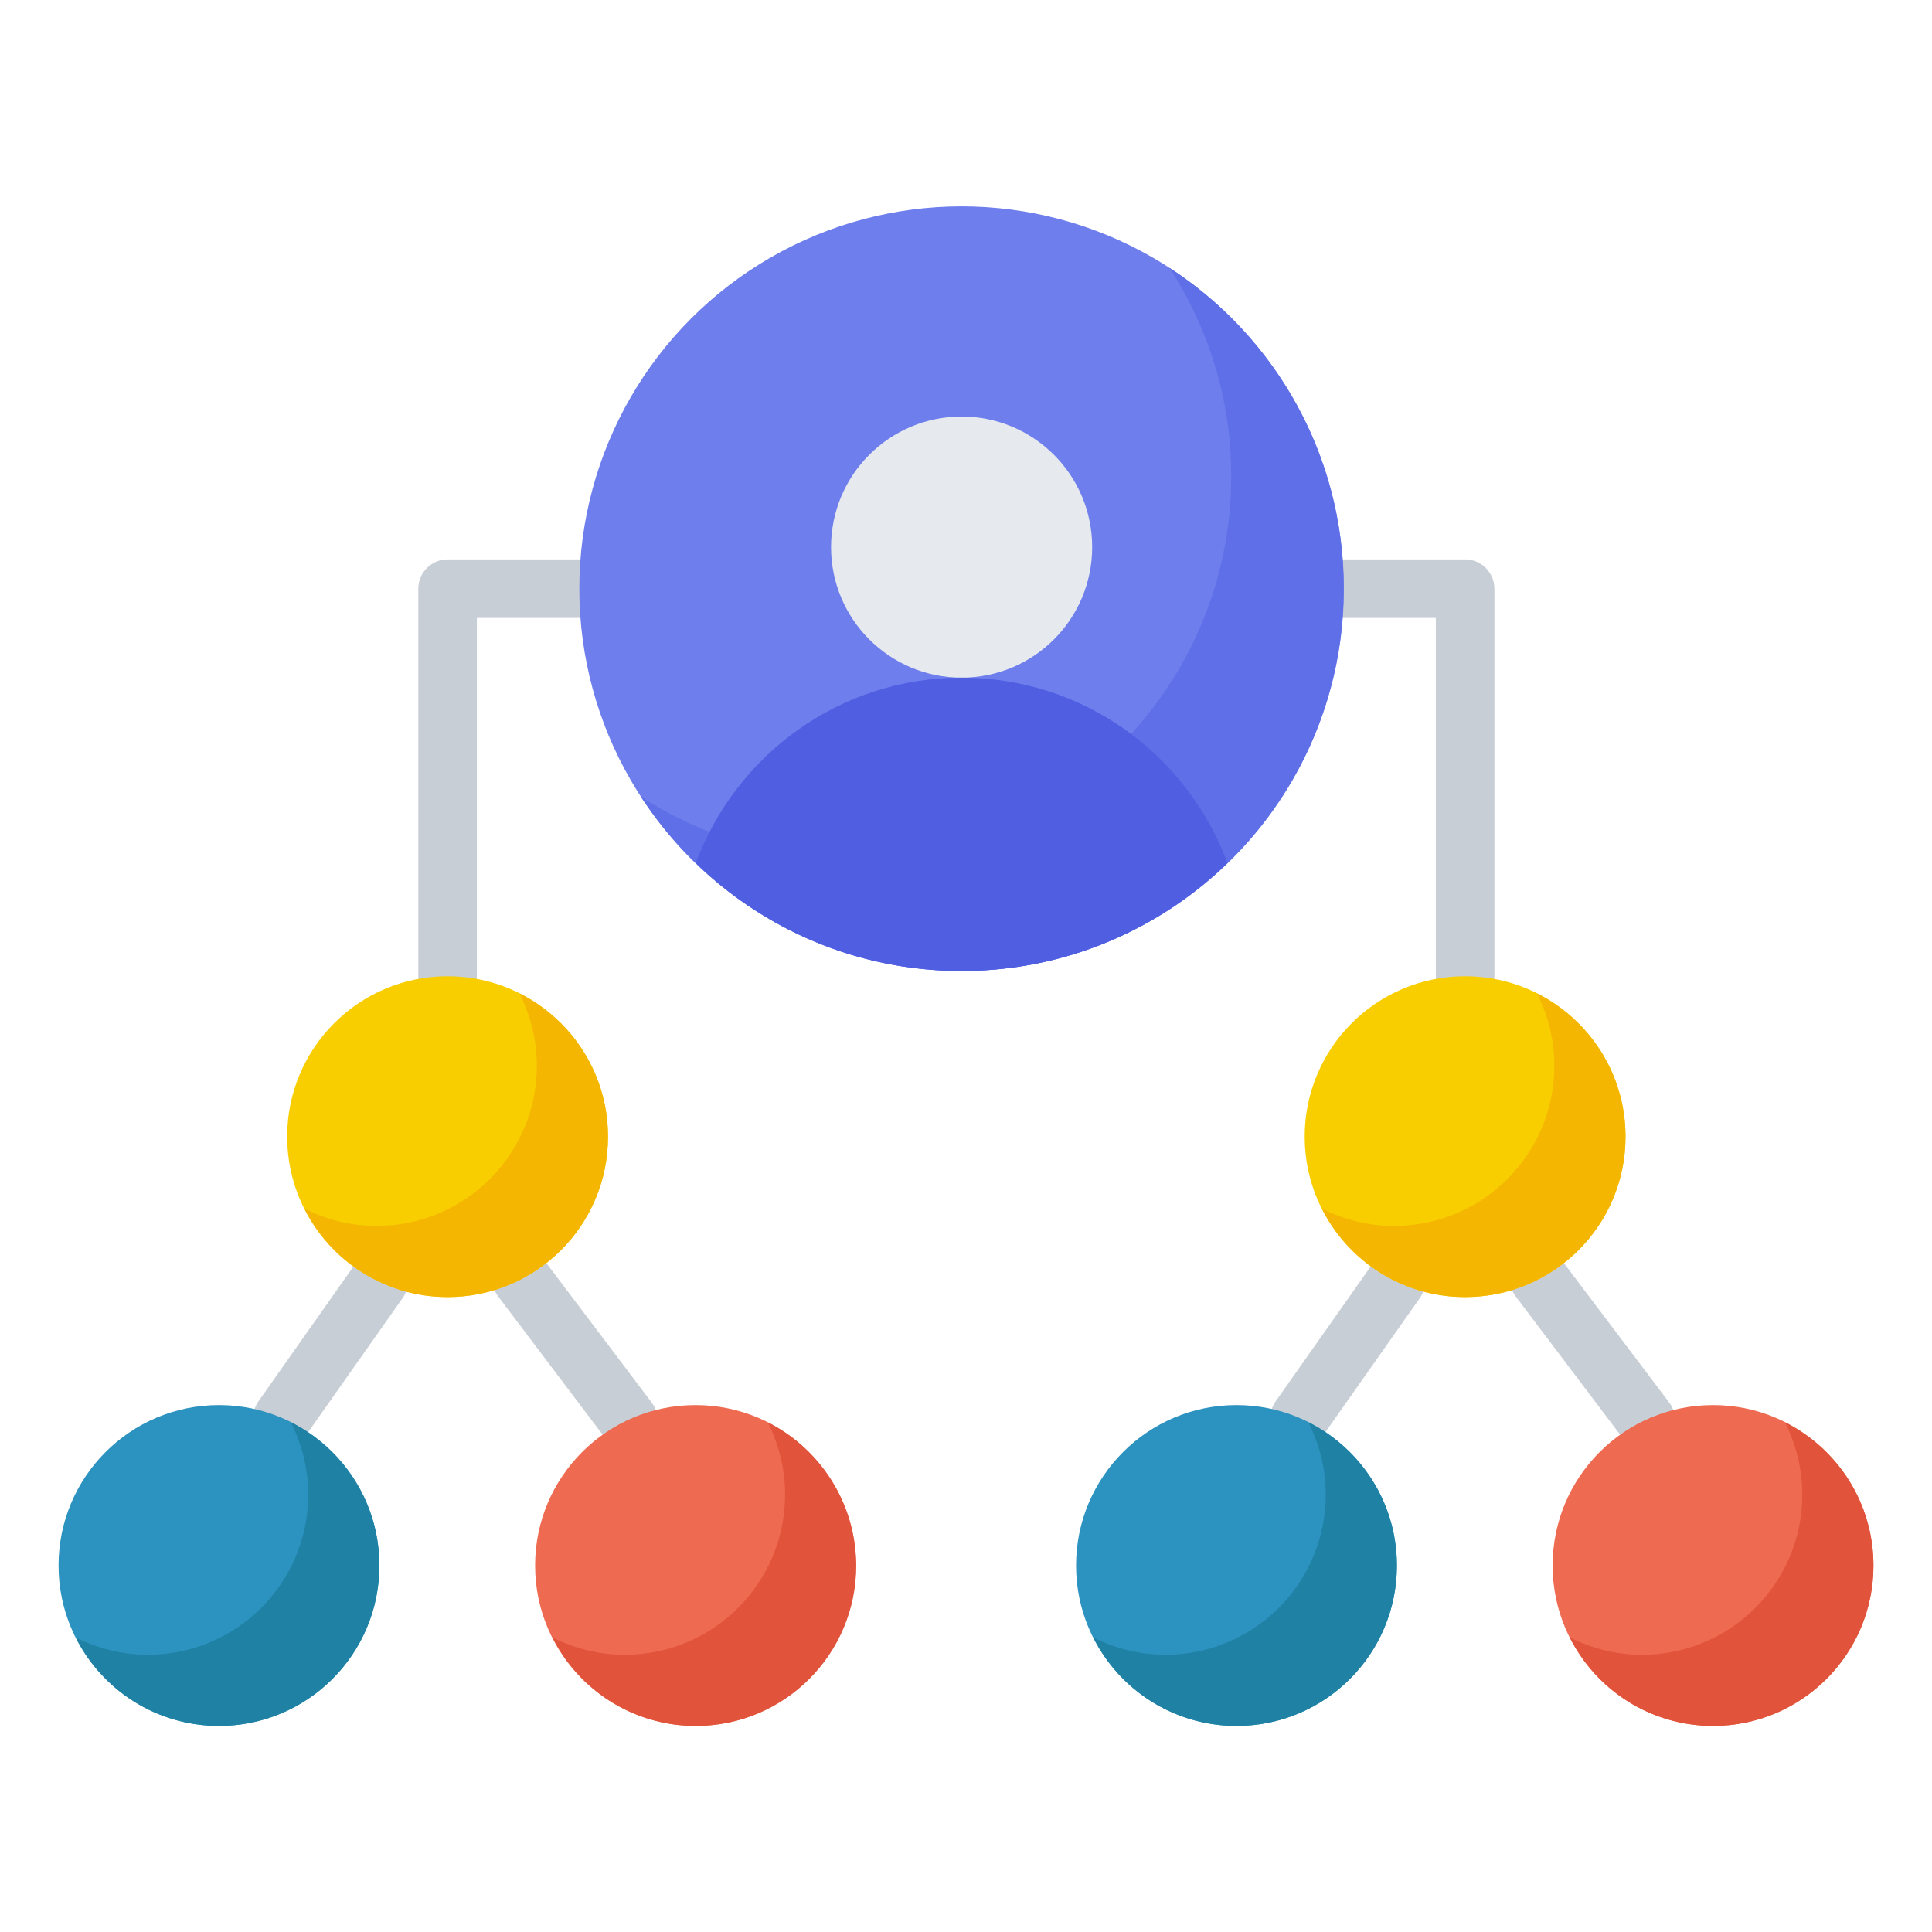 <svg id="Layer_1" enable-background="new 0 0 66 66" height="512" viewBox="0 0 66 66" width="512" xmlns="http://www.w3.org/2000/svg"><g><g><path d="m15.29 34.35c-.55 0-1-.45-1-1v-13.24c0-.55.45-1 1-1h4.49c.55 0 1 .45 1 1s-.45 1-1 1h-3.49v12.25c0 .54-.45.99-1 .99z" fill="#c8ced6"/></g><g><path d="m50.05 34.35c-.55 0-1-.45-1-1v-12.24h-3.14c-.55 0-1-.45-1-1s.45-1 1-1h4.14c.55 0 1 .45 1 1v13.25c0 .54-.45.99-1 .99z" fill="#c8ced6"/></g><g><path d="m56.22 49.51c-.3 0-.6-.14-.8-.4l-3.64-4.82c-.33-.44-.25-1.07.2-1.4.44-.33 1.07-.25 1.4.2l3.64 4.82c.33.44.25 1.07-.2 1.4-.18.14-.4.2-.6.2z" fill="#c8ced6"/></g><g><path d="m44.39 49.44c-.2 0-.4-.06-.57-.18-.45-.32-.56-.94-.24-1.39l3.29-4.67c.32-.45.94-.56 1.39-.24s.56.94.24 1.39l-3.29 4.67c-.2.27-.5.42-.82.42z" fill="#c8ced6"/></g><g><path d="m21.46 49.51c-.3 0-.6-.14-.8-.4l-3.64-4.82c-.33-.44-.25-1.07.2-1.4.44-.33 1.07-.25 1.4.2l3.64 4.82c.33.44.25 1.07-.2 1.4-.18.14-.39.2-.6.2z" fill="#c8ced6"/></g><g><path d="m9.64 49.44c-.2 0-.4-.06-.57-.18-.45-.32-.56-.94-.24-1.39l3.29-4.67c.32-.45.94-.56 1.39-.24s.56.94.24 1.39l-3.29 4.67c-.2.27-.51.42-.82.42z" fill="#c8ced6"/></g><circle cx="32.85" cy="20.11" fill="#6e7fed" r="13.06"/><path d="m39.95 9.15c1.33 2.05 2.11 4.48 2.11 7.11 0 7.22-5.85 13.06-13.06 13.06-2.62 0-5.06-.78-7.11-2.11 2.33 3.58 6.36 5.96 10.95 5.96 7.22 0 13.06-5.85 13.06-13.06.01-4.6-2.37-8.63-5.95-10.96z" fill="#5f6fe7"/><circle cx="32.85" cy="18.69" fill="#e6e9ee" r="4.46"/><path d="m32.85 33.17c3.53 0 6.73-1.41 9.08-3.69-1.37-3.7-4.91-6.33-9.08-6.33s-7.71 2.64-9.08 6.33c2.34 2.28 5.54 3.69 9.08 3.69z" fill="#505fe1"/><circle cx="42.24" cy="53.48" fill="#2c92bf" r="5.48"/><circle cx="58.52" cy="53.48" fill="#ee6a51" r="5.48"/><circle cx="15.29" cy="38.83" fill="#f8ce01" r="5.48"/><circle cx="7.48" cy="53.48" fill="#2c92bf" r="5.48"/><circle cx="23.76" cy="53.48" fill="#ee6a51" r="5.48"/><circle cx="50.05" cy="38.83" fill="#f8ce01" r="5.48"/><path d="m52.51 33.94c.37.74.59 1.58.59 2.46 0 3.03-2.45 5.48-5.48 5.48-.89 0-1.72-.22-2.46-.59.9 1.79 2.75 3.02 4.89 3.02 3.03 0 5.48-2.45 5.48-5.48 0-2.14-1.23-3.99-3.02-4.89z" fill="#f4b601"/><path d="m60.98 48.59c.37.74.59 1.58.59 2.46 0 3.03-2.45 5.48-5.48 5.48-.89 0-1.72-.22-2.46-.59.9 1.79 2.75 3.02 4.89 3.02 3.03 0 5.48-2.45 5.48-5.48 0-2.14-1.23-3.99-3.02-4.89z" fill="#e1533b"/><path d="m44.7 48.59c.37.74.59 1.58.59 2.46 0 3.03-2.45 5.48-5.48 5.48-.89 0-1.72-.22-2.46-.59.9 1.79 2.75 3.02 4.89 3.02 3.03 0 5.48-2.45 5.48-5.48 0-2.14-1.23-3.99-3.02-4.89z" fill="#1f81a3"/><path d="m9.94 48.59c.37.74.59 1.58.59 2.46 0 3.03-2.45 5.48-5.48 5.48-.89 0-1.72-.22-2.46-.59.9 1.79 2.75 3.02 4.89 3.02 3.03 0 5.48-2.45 5.48-5.48 0-2.14-1.23-3.99-3.02-4.89z" fill="#1f81a3"/><path d="m26.23 48.59c.37.74.59 1.58.59 2.46 0 3.03-2.45 5.48-5.48 5.48-.89 0-1.72-.22-2.46-.59.9 1.79 2.75 3.02 4.89 3.02 3.03 0 5.48-2.45 5.48-5.48-.01-2.14-1.24-3.99-3.02-4.89z" fill="#e1533b"/><path d="m17.75 33.94c.37.74.59 1.58.59 2.46 0 3.03-2.45 5.48-5.48 5.48-.89 0-1.72-.22-2.46-.59.9 1.79 2.75 3.02 4.89 3.02 3.03 0 5.48-2.45 5.48-5.48 0-2.14-1.23-3.99-3.02-4.89z" fill="#f4b601"/></g></svg>